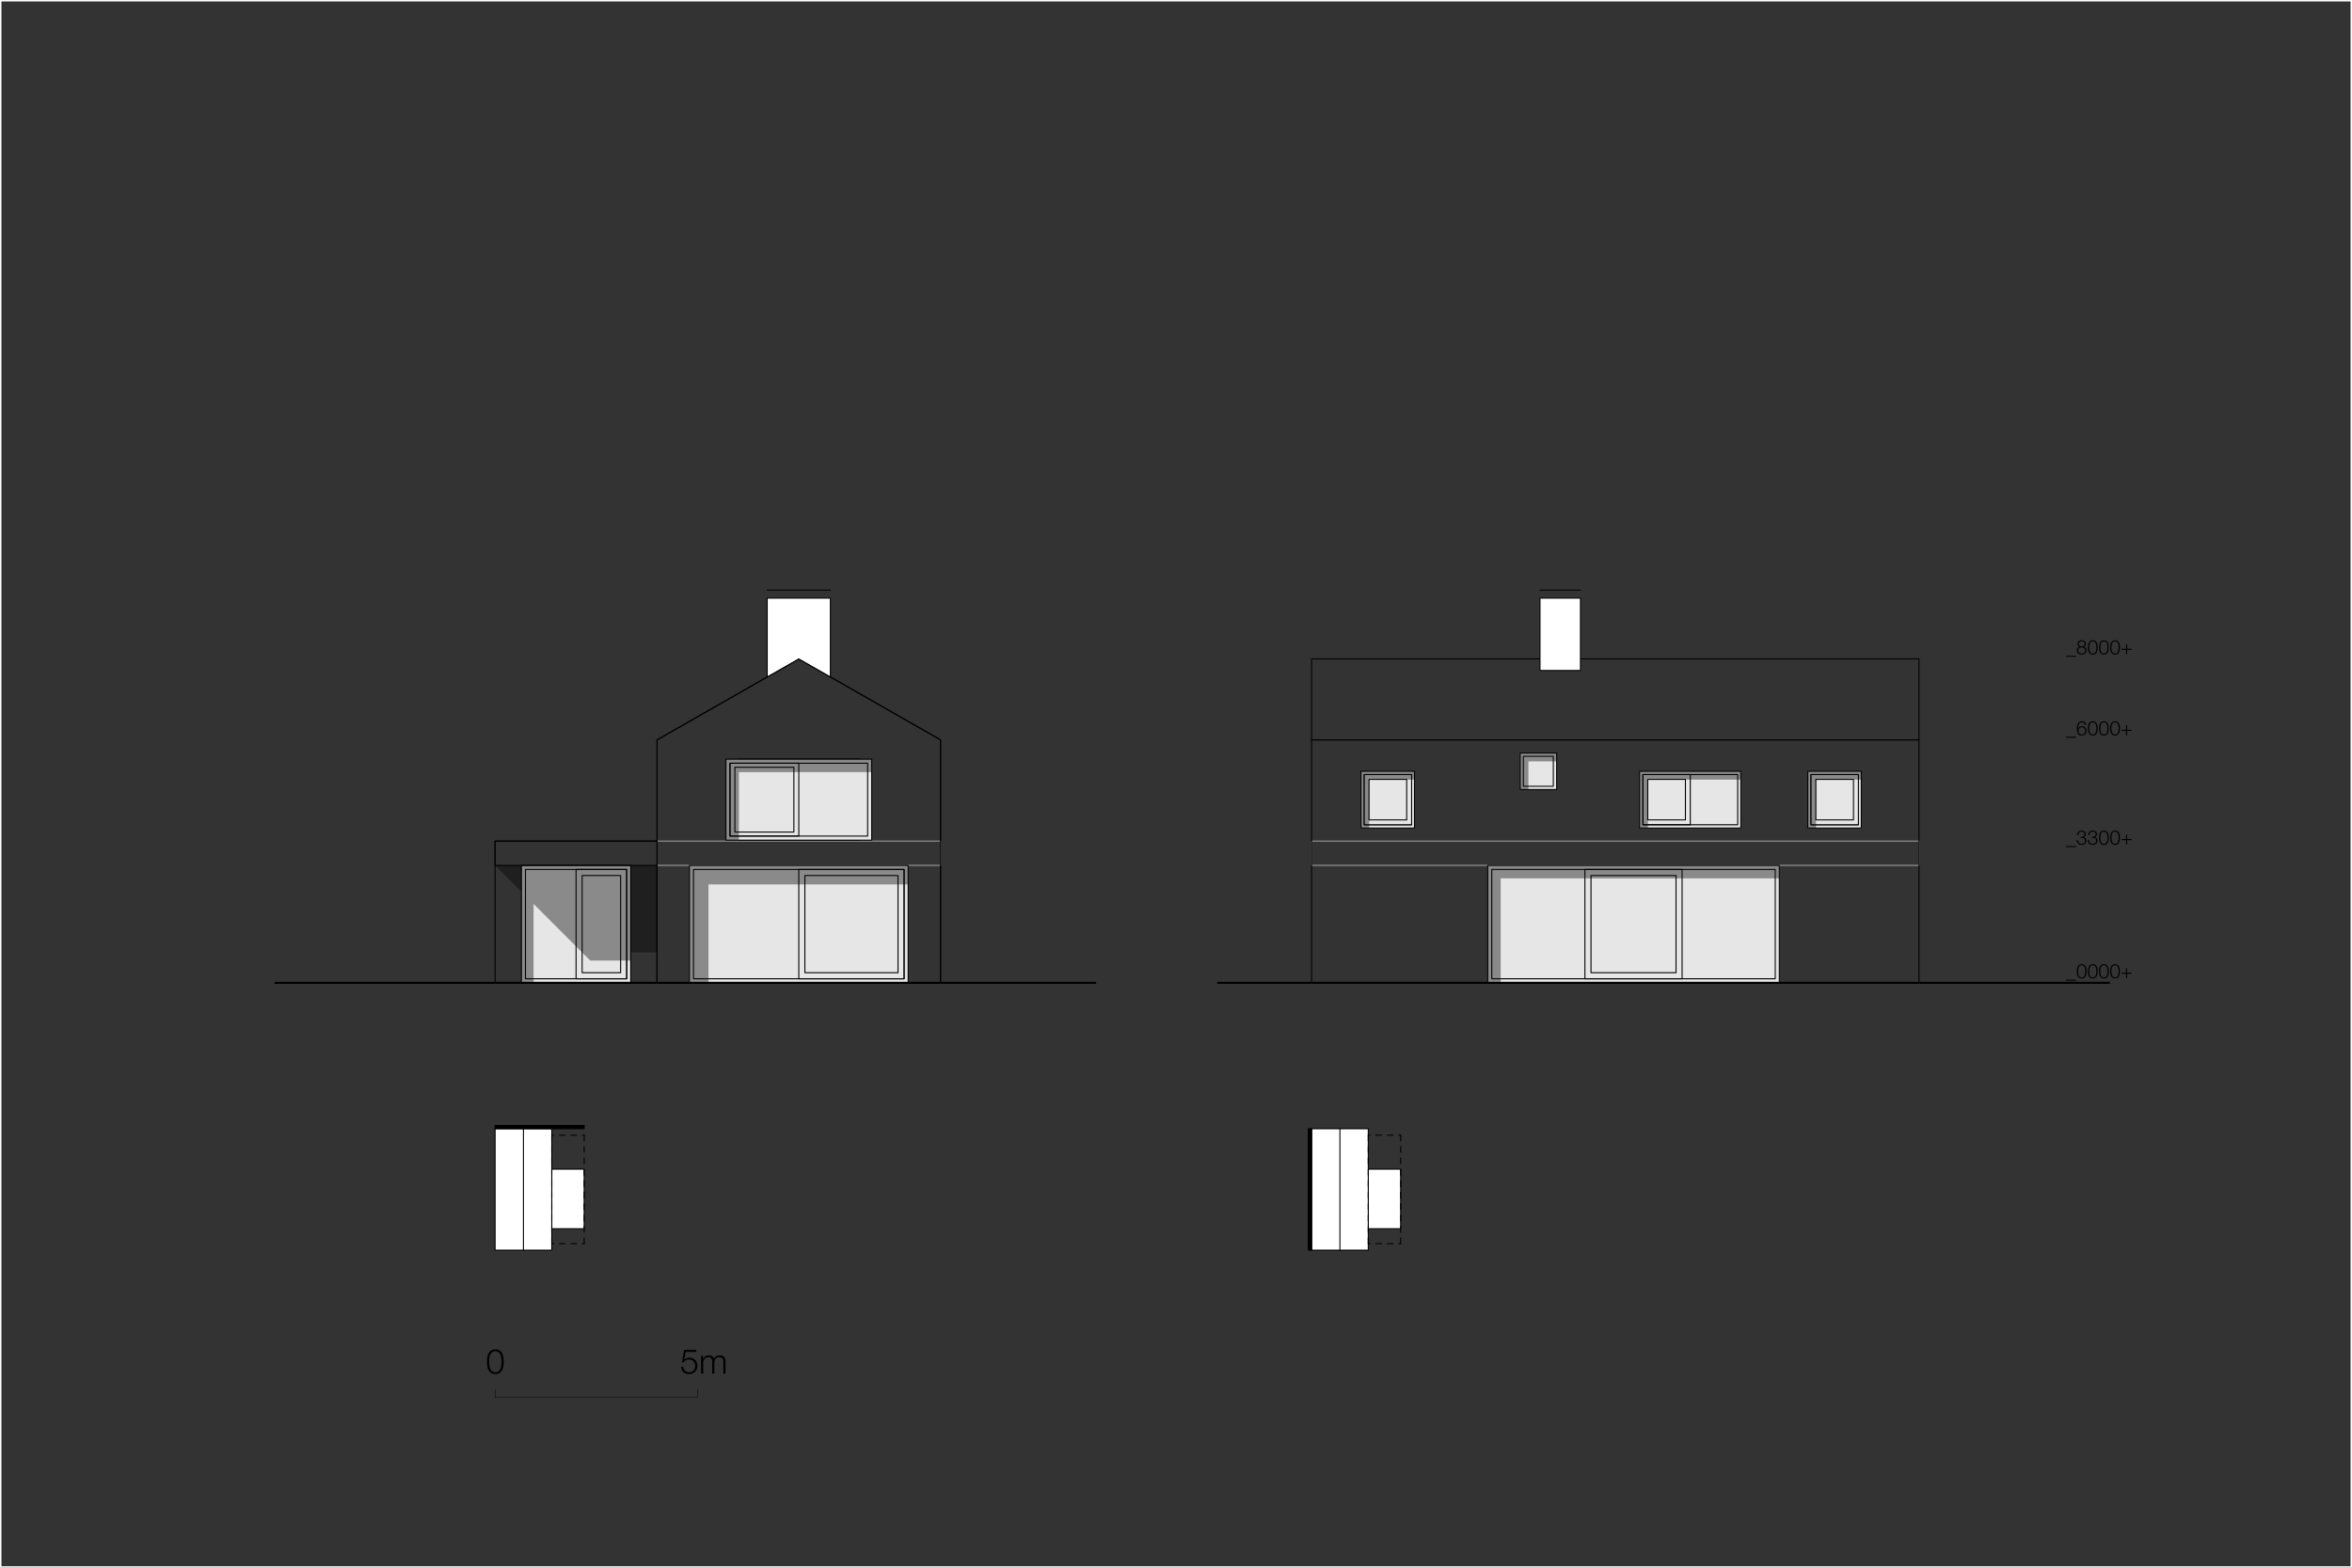 <svg id="Layer_1" data-name="Layer 1" xmlns="http://www.w3.org/2000/svg" xmlns:xlink="http://www.w3.org/1999/xlink" viewBox="0 0 823.181 548.777">
  <rect x="0" y="0" width="823.181" height="548.777" fill="#333333" stroke="none"/>
  <defs>
    <clipPath id="clip-path">
      <rect x="-183.849" y="-146.572" width="1191" height="842" fill="none"/>
    </clipPath>
    <clipPath id="clip-path-2">
      <rect x="-165.849" y="-128.572" width="1155" height="806" fill="none"/>
    </clipPath>
    <clipPath id="clip-path-3">
      <rect x="-165.849" y="-128.572" width="1154.88" height="805.92" fill="none"/>
    </clipPath>
  </defs>
  <g clip-path="url(#clip-path)">
    <g clip-path="url(#clip-path-2)">
      <g clip-path="url(#clip-path-3)">
        <rect x="182.487" y="302.943" width="38.268" height="41.102" fill="#e6e6e6"/>
        <rect x="182.487" y="302.943" width="38.268" height="41.102" fill="none" stroke="#000" stroke-linecap="round" stroke-linejoin="round" stroke-width="0.36"/>
        <rect x="183.905" y="304.359" width="35.431" height="38.268" fill="none" stroke="#000" stroke-linecap="round" stroke-linejoin="round" stroke-width="0.36"/>
        <rect x="201.619" y="304.359" width="17.717" height="38.268" fill="none" stroke="#000" stroke-linecap="round" stroke-linejoin="round" stroke-width="0.36"/>
        <rect x="203.746" y="306.486" width="13.466" height="34.015" fill="none" stroke="#000" stroke-linecap="round" stroke-linejoin="round" stroke-width="0.36"/>
        <polygon points="229.966 259.004 229.966 344.046 329.179 344.046 329.179 259.004 279.574 230.658 229.966 259.004" fill="none" stroke="#000" stroke-linecap="round" stroke-linejoin="round" stroke-width="0.36"/>
        <rect x="193.116" y="409.29" width="11.339" height="20.835" fill="#fff"/>
        <rect x="193.116" y="409.29" width="11.339" height="20.835" fill="none" stroke="#000" stroke-linecap="round" stroke-linejoin="round" stroke-width="0.36"/>
        <rect x="173.273" y="395.113" width="19.843" height="42.52" fill="#fff"/>
        <rect x="173.273" y="395.113" width="19.843" height="42.52" fill="none" stroke="#000" stroke-linecap="round" stroke-linejoin="round" stroke-width="0.36"/>
        <line x1="183.195" y1="395.113" x2="183.195" y2="437.633" fill="none" stroke="#000" stroke-linecap="round" stroke-linejoin="round" stroke-width="0.36"/>
        <line x1="193.116" y1="397.381" x2="204.456" y2="397.381" fill="none" stroke="#000" stroke-linecap="round" stroke-linejoin="round" stroke-dashoffset="1.331" stroke-width="0.36" stroke-dasharray="2 2.001"/>
        <line x1="204.456" y1="397.381" x2="204.456" y2="435.365" fill="none" stroke="#000" stroke-linecap="round" stroke-linejoin="round" stroke-dashoffset="0.008" stroke-width="0.36" stroke-dasharray="2 2.001"/>
        <line x1="204.456" y1="435.365" x2="193.116" y2="435.365" fill="none" stroke="#000" stroke-linecap="round" stroke-linejoin="round" stroke-dashoffset="1.331" stroke-width="0.36" stroke-dasharray="2 2.001"/>
        <line x1="193.116" y1="435.365" x2="193.116" y2="397.381" fill="none" stroke="#000" stroke-linecap="round" stroke-linejoin="round" stroke-dashoffset="0.008" stroke-width="0.36" stroke-dasharray="2 2.001"/>
        <rect x="173.273" y="393.98" width="31.181" height="1.134"/>
        <rect x="173.273" y="393.98" width="31.181" height="1.134" fill="none" stroke="#000" stroke-linecap="round" stroke-linejoin="round" stroke-width="0.36"/>
        <polyline points="173.273 486.409 173.273 489.243 244.14 489.243 244.14 486.409" fill="none" stroke="#000" stroke-linecap="round" stroke-linejoin="round" stroke-width="0.144"/>
        <path d="M174.863,472.767a2.794,2.794,0,0,1,.888,1.027,4.5,4.5,0,0,1,.432,1.393,10.011,10.011,0,0,1,0,3.013,4.5,4.5,0,0,1-.432,1.393,2.734,2.734,0,0,1-.888,1.02,3,3,0,0,1-2.982,0,2.715,2.715,0,0,1-.894-1.02,4.5,4.5,0,0,1-.432-1.393,10.011,10.011,0,0,1,0-3.013,4.5,4.5,0,0,1,.432-1.393,2.774,2.774,0,0,1,.894-1.027,2.966,2.966,0,0,1,2.982,0Zm-2.646.608a2.365,2.365,0,0,0-.654.923,4.547,4.547,0,0,0-.294,1.2,9.887,9.887,0,0,0,0,2.382,4.626,4.626,0,0,0,.294,1.2,2.356,2.356,0,0,0,.654.929,1.97,1.97,0,0,0,2.3,0,2.356,2.356,0,0,0,.654-.929,4.626,4.626,0,0,0,.294-1.2,9.887,9.887,0,0,0,0-2.382,4.547,4.547,0,0,0-.294-1.2,2.365,2.365,0,0,0-.654-.923,1.97,1.97,0,0,0-2.3,0Z"/>
        <path d="M239.337,479.229a1.882,1.882,0,0,0,1.086,1.014,2.294,2.294,0,0,0,.8.138,1.985,1.985,0,0,0,.876-.186,2.027,2.027,0,0,0,.66-.5,2.22,2.22,0,0,0,.42-.731,2.629,2.629,0,0,0,.144-.87,2.259,2.259,0,0,0-.162-.863,2.16,2.16,0,0,0-.444-.689,2.02,2.02,0,0,0-.678-.462,2.19,2.19,0,0,0-.864-.168,2.265,2.265,0,0,0-1.068.258,2.123,2.123,0,0,0-.8.738h-.648l.816-4.352h4.2v.693H240l-.54,2.782.024.024a2.072,2.072,0,0,1,.792-.576,2.493,2.493,0,0,1,.984-.2,3.034,3.034,0,0,1,1.17.216,2.563,2.563,0,0,1,.888.6,2.645,2.645,0,0,1,.564.918,3.343,3.343,0,0,1,.2,1.171,2.8,2.8,0,0,1-.228,1.134,2.752,2.752,0,0,1-.624.9,2.832,2.832,0,0,1-.93.588,3.07,3.07,0,0,1-1.134.21,3.246,3.246,0,0,1-1.086-.175,2.5,2.5,0,0,1-.864-.506,2.406,2.406,0,0,1-.582-.811,2.74,2.74,0,0,1-.228-1.08h.756A2.049,2.049,0,0,0,239.337,479.229Z"/>
        <path d="M246.063,474.645v1.045h.036a2.381,2.381,0,0,1,.786-.9,2.2,2.2,0,0,1,1.242-.324,2.11,2.11,0,0,1,1.11.3,1.471,1.471,0,0,1,.666.912,1.9,1.9,0,0,1,.816-.912,2.336,2.336,0,0,1,1.152-.3q2.052,0,2.052,2.173v4.2h-.756v-4.166a1.829,1.829,0,0,0-.324-1.17,1.391,1.391,0,0,0-1.14-.4,1.621,1.621,0,0,0-.816.186,1.433,1.433,0,0,0-.516.5,2.12,2.12,0,0,0-.27.714,4.373,4.373,0,0,0-.078.835v3.5h-.756v-4.2a2.6,2.6,0,0,0-.066-.594,1.376,1.376,0,0,0-.216-.492,1.024,1.024,0,0,0-.4-.33,1.415,1.415,0,0,0-.612-.12,1.871,1.871,0,0,0-.834.174,1.535,1.535,0,0,0-.576.48,2.127,2.127,0,0,0-.33.72,3.586,3.586,0,0,0-.108.907v3.457h-.756v-6.2Z"/>
        <rect x="478.884" y="409.29" width="11.339" height="20.835" fill="#fff"/>
        <rect x="478.884" y="409.29" width="11.339" height="20.835" fill="none" stroke="#000" stroke-linecap="round" stroke-linejoin="round" stroke-width="0.36"/>
        <rect x="459.041" y="395.113" width="19.843" height="42.52" fill="#fff"/>
        <rect x="459.041" y="395.113" width="19.843" height="42.52" fill="none" stroke="#000" stroke-linecap="round" stroke-linejoin="round" stroke-width="0.36"/>
        <line x1="468.963" y1="395.113" x2="468.963" y2="437.633" fill="none" stroke="#000" stroke-linecap="round" stroke-linejoin="round" stroke-width="0.36"/>
        <line x1="478.884" y1="397.381" x2="490.222" y2="397.381" fill="none" stroke="#000" stroke-linecap="round" stroke-linejoin="round" stroke-dashoffset="1.331" stroke-width="0.36" stroke-dasharray="2 2.001"/>
        <line x1="490.222" y1="397.381" x2="490.222" y2="435.365" fill="none" stroke="#000" stroke-linecap="round" stroke-linejoin="round" stroke-dashoffset="0.008" stroke-width="0.36" stroke-dasharray="2 2.001"/>
        <line x1="490.222" y1="435.365" x2="478.884" y2="435.365" fill="none" stroke="#000" stroke-linecap="round" stroke-linejoin="round" stroke-dashoffset="1.331" stroke-width="0.36" stroke-dasharray="2 2.001"/>
        <line x1="478.884" y1="435.365" x2="478.884" y2="397.381" fill="none" stroke="#000" stroke-linecap="round" stroke-linejoin="round" stroke-dashoffset="0.008" stroke-width="0.36" stroke-dasharray="2 2.001"/>
        <rect x="457.906" y="395.113" width="1.134" height="42.52"/>
        <rect x="457.906" y="395.113" width="1.134" height="42.52" fill="none" stroke="#000" stroke-linecap="round" stroke-linejoin="round" stroke-width="0.36"/>
        <rect x="229.966" y="294.438" width="99.213" height="8.504" fill="none" stroke="#999" stroke-linecap="round" stroke-linejoin="round" stroke-width="0.36"/>
        <polygon points="229.966 259.004 229.966 344.046 329.179 344.046 329.179 259.004 279.574 230.658 229.966 259.004" fill="none" stroke="#000" stroke-linecap="round" stroke-linejoin="round" stroke-width="0.36"/>
        <rect x="173.273" y="294.438" width="56.693" height="8.504" fill="none" stroke="#000" stroke-linecap="round" stroke-linejoin="round" stroke-width="0.36"/>
        <polyline points="186.739 344.046 182.487 344.046 182.487 312.154 173.273 302.943 229.966 302.943 229.966 333.413 220.755 333.413 220.755 336.25 206.58 336.25 186.739 316.407 186.739 344.046" fill-rule="evenodd" opacity="0.4"/>
        <rect x="173.273" y="294.438" width="56.693" height="49.608" fill="none" stroke="#000" stroke-linecap="round" stroke-linejoin="round" stroke-width="0.36"/>
        <rect x="459.041" y="230.658" width="212.597" height="28.346" fill="none" stroke="#000" stroke-linecap="round" stroke-linejoin="round" stroke-width="0.36"/>
        <rect x="459.041" y="294.438" width="212.599" height="8.504" fill="none" stroke="#999" stroke-linecap="round" stroke-linejoin="round" stroke-width="0.36"/>
        <rect x="459.041" y="259.004" width="212.597" height="85.042" fill="none" stroke="#000" stroke-linecap="round" stroke-linejoin="round" stroke-width="0.36"/>
        <polyline points="290.628 209.398 268.517 209.398 268.517 236.977 279.574 230.658 290.628 236.977 290.628 209.398" fill="#fff" fill-rule="evenodd"/>
        <polygon points="290.628 209.398 268.517 209.398 268.517 236.977 279.574 230.658 290.628 236.977 290.628 209.398" fill="none" stroke="#000" stroke-linecap="round" stroke-linejoin="round" stroke-width="0.36"/>
        <line x1="268.517" y1="206.564" x2="290.628" y2="206.564" fill="none" stroke="#000" stroke-linecap="round" stroke-linejoin="round" stroke-width="0.36"/>
        <rect x="538.98" y="209.398" width="14.173" height="25.309" fill="#fff"/>
        <rect x="538.98" y="209.398" width="14.173" height="25.309" fill="none" stroke="#000" stroke-linecap="round" stroke-linejoin="round" stroke-width="0.36"/>
        <line x1="553.155" y1="206.564" x2="538.98" y2="206.564" fill="none" stroke="#000" stroke-linecap="round" stroke-linejoin="round" stroke-width="0.36"/>
        <rect x="723.135" y="342.952" width="3.481" height="0.348"/>
        <path d="M729.438,337.752a1.608,1.608,0,0,1,.515.595,2.616,2.616,0,0,1,.251.808,5.82,5.82,0,0,1,0,1.748,2.608,2.608,0,0,1-.251.808,1.575,1.575,0,0,1-.515.592,1.742,1.742,0,0,1-1.73,0,1.566,1.566,0,0,1-.518-.592,2.608,2.608,0,0,1-.251-.808,5.82,5.82,0,0,1,0-1.748,2.616,2.616,0,0,1,.251-.808,1.6,1.6,0,0,1,.518-.595,1.716,1.716,0,0,1,1.73,0Zm-1.535.352a1.375,1.375,0,0,0-.379.536,2.629,2.629,0,0,0-.171.7,5.7,5.7,0,0,0,0,1.381,2.668,2.668,0,0,0,.171.7,1.367,1.367,0,0,0,.379.54,1.142,1.142,0,0,0,1.337,0,1.367,1.367,0,0,0,.379-.54,2.668,2.668,0,0,0,.171-.7,5.7,5.7,0,0,0,0-1.381,2.629,2.629,0,0,0-.171-.7,1.375,1.375,0,0,0-.379-.536,1.142,1.142,0,0,0-1.337,0Z"/>
        <path d="M733.329,337.752a1.617,1.617,0,0,1,.515.595,2.615,2.615,0,0,1,.25.808,5.734,5.734,0,0,1,0,1.748,2.607,2.607,0,0,1-.25.808,1.584,1.584,0,0,1-.515.592,1.742,1.742,0,0,1-1.73,0,1.568,1.568,0,0,1-.519-.592,2.608,2.608,0,0,1-.251-.808,5.82,5.82,0,0,1,0-1.748,2.616,2.616,0,0,1,.251-.808,1.6,1.6,0,0,1,.519-.595,1.716,1.716,0,0,1,1.73,0Zm-1.535.352a1.377,1.377,0,0,0-.38.536,2.591,2.591,0,0,0-.17.7,5.7,5.7,0,0,0,0,1.381,2.628,2.628,0,0,0,.17.7,1.37,1.37,0,0,0,.38.54,1.141,1.141,0,0,0,1.336,0,1.37,1.37,0,0,0,.38-.54,2.667,2.667,0,0,0,.17-.7,5.7,5.7,0,0,0,0-1.381,2.629,2.629,0,0,0-.17-.7,1.377,1.377,0,0,0-.38-.536,1.141,1.141,0,0,0-1.336,0Z"/>
        <path d="M737.221,337.752a1.61,1.61,0,0,1,.516.595,2.615,2.615,0,0,1,.25.808,5.82,5.82,0,0,1,0,1.748,2.607,2.607,0,0,1-.25.808,1.578,1.578,0,0,1-.516.592,1.742,1.742,0,0,1-1.73,0,1.574,1.574,0,0,1-.518-.592,2.608,2.608,0,0,1-.251-.808,5.82,5.82,0,0,1,0-1.748,2.616,2.616,0,0,1,.251-.808,1.607,1.607,0,0,1,.518-.595,1.716,1.716,0,0,1,1.73,0Zm-1.535.352a1.375,1.375,0,0,0-.379.536,2.629,2.629,0,0,0-.171.7,5.835,5.835,0,0,0,0,1.381,2.668,2.668,0,0,0,.171.7,1.367,1.367,0,0,0,.379.54,1.142,1.142,0,0,0,1.337,0,1.357,1.357,0,0,0,.379-.54,2.668,2.668,0,0,0,.171-.7,5.7,5.7,0,0,0,0-1.381,2.629,2.629,0,0,0-.171-.7,1.365,1.365,0,0,0-.379-.536,1.142,1.142,0,0,0-1.337,0Z"/>
        <path d="M741.114,337.752a1.608,1.608,0,0,1,.515.595,2.616,2.616,0,0,1,.251.808,5.82,5.82,0,0,1,0,1.748,2.608,2.608,0,0,1-.251.808,1.575,1.575,0,0,1-.515.592,1.742,1.742,0,0,1-1.73,0,1.574,1.574,0,0,1-.518-.592,2.608,2.608,0,0,1-.251-.808,5.82,5.82,0,0,1,0-1.748,2.616,2.616,0,0,1,.251-.808,1.607,1.607,0,0,1,.518-.595,1.716,1.716,0,0,1,1.73,0Zm-1.535.352a1.375,1.375,0,0,0-.379.536,2.629,2.629,0,0,0-.171.7,5.835,5.835,0,0,0,0,1.381,2.668,2.668,0,0,0,.171.7,1.367,1.367,0,0,0,.379.54,1.142,1.142,0,0,0,1.337,0,1.367,1.367,0,0,0,.379-.54,2.668,2.668,0,0,0,.171-.7,5.7,5.7,0,0,0,0-1.381,2.629,2.629,0,0,0-.171-.7,1.375,1.375,0,0,0-.379-.536,1.142,1.142,0,0,0-1.337,0Z"/>
        <polygon points="744.479 338.933 744.479 340.499 746.045 340.499 746.045 340.869 744.479 340.869 744.479 342.435 744.11 342.435 744.11 340.869 742.544 340.869 742.544 340.499 744.11 340.499 744.11 338.933 744.479 338.933"/>
        <rect x="723.135" y="296.181" width="3.481" height="0.348"/>
        <path d="M727.371,294.639a1.093,1.093,0,0,0,.236.4,1.071,1.071,0,0,0,.39.261,1.393,1.393,0,0,0,.526.094,1.564,1.564,0,0,0,.466-.069,1.2,1.2,0,0,0,.4-.208,1.063,1.063,0,0,0,.279-.341.987.987,0,0,0,.1-.458,1.043,1.043,0,0,0-.091-.455.886.886,0,0,0-.25-.32,1.072,1.072,0,0,0-.373-.191,1.591,1.591,0,0,0-.456-.062h-.369v-.37h.369a1.211,1.211,0,0,0,.345-.053.972.972,0,0,0,.32-.16.844.844,0,0,0,.233-.275.818.818,0,0,0,.091-.4.929.929,0,0,0-.084-.414.8.8,0,0,0-.229-.286.941.941,0,0,0-.338-.168,1.607,1.607,0,0,0-.414-.052,1.193,1.193,0,0,0-.481.091.968.968,0,0,0-.351.254,1.052,1.052,0,0,0-.212.39,1.516,1.516,0,0,0-.063.5h-.439a1.833,1.833,0,0,1,.108-.64,1.476,1.476,0,0,1,.307-.5,1.413,1.413,0,0,1,.483-.335,1.624,1.624,0,0,1,.641-.122,2.166,2.166,0,0,1,.557.073,1.524,1.524,0,0,1,.484.224,1.125,1.125,0,0,1,.341.383,1.252,1.252,0,0,1-.084,1.252,1.02,1.02,0,0,1-.609.39v.014a1.144,1.144,0,0,1,.741.4,1.236,1.236,0,0,1,.262.8,1.424,1.424,0,0,1-.136.636,1.378,1.378,0,0,1-.366.463,1.569,1.569,0,0,1-.536.282,2.188,2.188,0,0,1-.64.094,2.081,2.081,0,0,1-.693-.112,1.551,1.551,0,0,1-.543-.322,1.321,1.321,0,0,1-.341-.515,1.649,1.649,0,0,1-.087-.7h.439A1.407,1.407,0,0,0,727.371,294.639Z"/>
        <path d="M731.261,294.639a1.082,1.082,0,0,0,.237.4,1.054,1.054,0,0,0,.39.261,1.384,1.384,0,0,0,.525.094,1.571,1.571,0,0,0,.467-.069,1.21,1.21,0,0,0,.4-.208,1.063,1.063,0,0,0,.279-.341.975.975,0,0,0,.1-.458,1.058,1.058,0,0,0-.09-.455.9.9,0,0,0-.251-.32,1.067,1.067,0,0,0-.372-.191,1.6,1.6,0,0,0-.456-.062h-.369v-.37h.369a1.21,1.21,0,0,0,.344-.053.977.977,0,0,0,.321-.16.844.844,0,0,0,.233-.275.829.829,0,0,0,.09-.4.929.929,0,0,0-.083-.414.8.8,0,0,0-.23-.286.933.933,0,0,0-.338-.168,1.6,1.6,0,0,0-.414-.052,1.185,1.185,0,0,0-.48.091.971.971,0,0,0-.352.254,1.052,1.052,0,0,0-.212.39,1.572,1.572,0,0,0-.063.5h-.438a1.833,1.833,0,0,1,.108-.64,1.49,1.49,0,0,1,.306-.5,1.418,1.418,0,0,1,.484-.335,1.619,1.619,0,0,1,.64-.122,2.161,2.161,0,0,1,.557.073,1.524,1.524,0,0,1,.484.224,1.114,1.114,0,0,1,.341.383,1.255,1.255,0,0,1-.083,1.252,1.026,1.026,0,0,1-.61.39v.014a1.144,1.144,0,0,1,.742.4,1.241,1.241,0,0,1,.261.8,1.411,1.411,0,0,1-.136.636,1.363,1.363,0,0,1-.365.463,1.579,1.579,0,0,1-.536.282,2.2,2.2,0,0,1-.641.094,2.09,2.09,0,0,1-.693-.112,1.551,1.551,0,0,1-.543-.322,1.332,1.332,0,0,1-.341-.515,1.681,1.681,0,0,1-.087-.7h.439A1.449,1.449,0,0,0,731.261,294.639Z"/>
        <path d="M737.221,290.981a1.61,1.61,0,0,1,.516.6,2.607,2.607,0,0,1,.25.808,5.82,5.82,0,0,1,0,1.748,2.607,2.607,0,0,1-.25.808,1.586,1.586,0,0,1-.516.592,1.742,1.742,0,0,1-1.73,0,1.582,1.582,0,0,1-.518-.592,2.608,2.608,0,0,1-.251-.808,5.82,5.82,0,0,1,0-1.748,2.608,2.608,0,0,1,.251-.808,1.607,1.607,0,0,1,.518-.6,1.716,1.716,0,0,1,1.73,0Zm-1.535.352a1.368,1.368,0,0,0-.379.536,2.629,2.629,0,0,0-.171.7,5.835,5.835,0,0,0,0,1.381,2.668,2.668,0,0,0,.171.7,1.367,1.367,0,0,0,.379.54,1.147,1.147,0,0,0,1.337,0,1.357,1.357,0,0,0,.379-.54,2.668,2.668,0,0,0,.171-.7,5.7,5.7,0,0,0,0-1.381,2.629,2.629,0,0,0-.171-.7,1.358,1.358,0,0,0-.379-.536,1.142,1.142,0,0,0-1.337,0Z"/>
        <path d="M741.114,290.981a1.608,1.608,0,0,1,.515.6,2.608,2.608,0,0,1,.251.808,5.82,5.82,0,0,1,0,1.748,2.608,2.608,0,0,1-.251.808,1.583,1.583,0,0,1-.515.592,1.742,1.742,0,0,1-1.73,0,1.582,1.582,0,0,1-.518-.592,2.608,2.608,0,0,1-.251-.808,5.82,5.82,0,0,1,0-1.748,2.608,2.608,0,0,1,.251-.808,1.607,1.607,0,0,1,.518-.6,1.716,1.716,0,0,1,1.73,0Zm-1.535.352a1.368,1.368,0,0,0-.379.536,2.629,2.629,0,0,0-.171.7,5.835,5.835,0,0,0,0,1.381,2.668,2.668,0,0,0,.171.7,1.367,1.367,0,0,0,.379.54,1.147,1.147,0,0,0,1.337,0,1.367,1.367,0,0,0,.379-.54,2.668,2.668,0,0,0,.171-.7,5.7,5.7,0,0,0,0-1.381,2.629,2.629,0,0,0-.171-.7,1.368,1.368,0,0,0-.379-.536,1.142,1.142,0,0,0-1.337,0Z"/>
        <polygon points="744.479 292.161 744.479 293.728 746.045 293.728 746.045 294.098 744.479 294.098 744.479 295.664 744.11 295.664 744.11 294.098 742.544 294.098 742.544 293.728 744.11 293.728 744.11 292.161 744.479 292.161"/>
        <rect x="723.135" y="257.913" width="3.481" height="0.348"/>
        <path d="M729.39,253.1a.976.976,0,0,0-.693-.251,1.054,1.054,0,0,0-.689.216,1.442,1.442,0,0,0-.411.542,2.5,2.5,0,0,0-.195.707,5.7,5.7,0,0,0-.049.713h.014a1.442,1.442,0,0,1,1.3-.807,1.717,1.717,0,0,1,.665.122,1.477,1.477,0,0,1,.5.337,1.5,1.5,0,0,1,.323.516,1.807,1.807,0,0,1,.115.655,1.731,1.731,0,0,1-.122.658,1.517,1.517,0,0,1-.863.864,1.769,1.769,0,0,1-.665.122,1.941,1.941,0,0,1-.765-.136,1.208,1.208,0,0,1-.53-.442,2.2,2.2,0,0,1-.309-.8,6.063,6.063,0,0,1-.1-1.208c0-.1,0-.225.017-.383a3.308,3.308,0,0,1,.08-.5,3.4,3.4,0,0,1,.178-.543,1.815,1.815,0,0,1,.306-.5,1.473,1.473,0,0,1,.477-.363,1.554,1.554,0,0,1,.682-.139,1.588,1.588,0,0,1,1.037.314,1.391,1.391,0,0,1,.46.961h-.439A1.065,1.065,0,0,0,729.39,253.1Zm-1.247,1.59a1.134,1.134,0,0,0-.382.275,1.157,1.157,0,0,0-.237.407,1.532,1.532,0,0,0-.08.5,1.686,1.686,0,0,0,.069.487,1.077,1.077,0,0,0,.22.4,1.022,1.022,0,0,0,.379.268,1.405,1.405,0,0,0,.55.1,1.1,1.1,0,0,0,.477-.1,1.211,1.211,0,0,0,.369-.272,1.2,1.2,0,0,0,.24-.4,1.386,1.386,0,0,0,.084-.48,1.565,1.565,0,0,0-.08-.5,1.23,1.23,0,0,0-.23-.411,1.082,1.082,0,0,0-.369-.275,1.181,1.181,0,0,0-.5-.1A1.251,1.251,0,0,0,728.143,254.69Z"/>
        <path d="M733.329,252.713a1.617,1.617,0,0,1,.515.595,2.607,2.607,0,0,1,.25.808,5.734,5.734,0,0,1,0,1.748,2.607,2.607,0,0,1-.25.808,1.592,1.592,0,0,1-.515.592,1.742,1.742,0,0,1-1.73,0,1.576,1.576,0,0,1-.519-.592,2.608,2.608,0,0,1-.251-.808,5.82,5.82,0,0,1,0-1.748,2.608,2.608,0,0,1,.251-.808,1.6,1.6,0,0,1,.519-.595,1.716,1.716,0,0,1,1.73,0Zm-1.535.352a1.37,1.37,0,0,0-.38.536,2.591,2.591,0,0,0-.17.7,5.7,5.7,0,0,0,0,1.381,2.628,2.628,0,0,0,.17.7,1.37,1.37,0,0,0,.38.54,1.145,1.145,0,0,0,1.336,0,1.37,1.37,0,0,0,.38-.54,2.667,2.667,0,0,0,.17-.7,5.7,5.7,0,0,0,0-1.381,2.629,2.629,0,0,0-.17-.7,1.37,1.37,0,0,0-.38-.536,1.141,1.141,0,0,0-1.336,0Z"/>
        <path d="M737.221,252.713a1.61,1.61,0,0,1,.516.595,2.607,2.607,0,0,1,.25.808,5.82,5.82,0,0,1,0,1.748,2.607,2.607,0,0,1-.25.808,1.586,1.586,0,0,1-.516.592,1.742,1.742,0,0,1-1.73,0,1.582,1.582,0,0,1-.518-.592,2.608,2.608,0,0,1-.251-.808,5.82,5.82,0,0,1,0-1.748,2.608,2.608,0,0,1,.251-.808,1.607,1.607,0,0,1,.518-.595,1.716,1.716,0,0,1,1.73,0Zm-1.535.352a1.368,1.368,0,0,0-.379.536,2.629,2.629,0,0,0-.171.7,5.835,5.835,0,0,0,0,1.381,2.668,2.668,0,0,0,.171.7,1.367,1.367,0,0,0,.379.54,1.147,1.147,0,0,0,1.337,0,1.357,1.357,0,0,0,.379-.54,2.668,2.668,0,0,0,.171-.7,5.7,5.7,0,0,0,0-1.381,2.629,2.629,0,0,0-.171-.7,1.358,1.358,0,0,0-.379-.536,1.142,1.142,0,0,0-1.337,0Z"/>
        <path d="M741.114,252.713a1.608,1.608,0,0,1,.515.595,2.608,2.608,0,0,1,.251.808,5.82,5.82,0,0,1,0,1.748,2.608,2.608,0,0,1-.251.808,1.583,1.583,0,0,1-.515.592,1.742,1.742,0,0,1-1.73,0,1.582,1.582,0,0,1-.518-.592,2.608,2.608,0,0,1-.251-.808,5.82,5.82,0,0,1,0-1.748,2.608,2.608,0,0,1,.251-.808,1.607,1.607,0,0,1,.518-.595,1.716,1.716,0,0,1,1.73,0Zm-1.535.352a1.368,1.368,0,0,0-.379.536,2.629,2.629,0,0,0-.171.7,5.835,5.835,0,0,0,0,1.381,2.668,2.668,0,0,0,.171.7,1.367,1.367,0,0,0,.379.54,1.147,1.147,0,0,0,1.337,0,1.367,1.367,0,0,0,.379-.54,2.668,2.668,0,0,0,.171-.7,5.7,5.7,0,0,0,0-1.381,2.629,2.629,0,0,0-.171-.7,1.368,1.368,0,0,0-.379-.536,1.142,1.142,0,0,0-1.337,0Z"/>
        <polygon points="744.479 253.893 744.479 255.46 746.045 255.46 746.045 255.829 744.479 255.829 744.479 257.396 744.11 257.396 744.11 255.829 742.544 255.829 742.544 255.46 744.11 255.46 744.11 253.893 744.479 253.893"/>
        <rect x="723.135" y="229.566" width="3.481" height="0.348"/>
        <path d="M729.839,226.033a1.091,1.091,0,0,1-.585.394v.014a1.213,1.213,0,0,1,.738.421,1.284,1.284,0,0,1,.257.824,1.472,1.472,0,0,1-.132.644,1.28,1.28,0,0,1-.362.456,1.588,1.588,0,0,1-.533.271,2.385,2.385,0,0,1-1.3,0,1.584,1.584,0,0,1-.536-.271,1.28,1.28,0,0,1-.362-.456,1.472,1.472,0,0,1-.132-.644,1.4,1.4,0,0,1,.271-.821,1.109,1.109,0,0,1,.717-.424v-.014a1.119,1.119,0,0,1-.588-.394,1.226,1.226,0,0,1-.077-1.224,1.166,1.166,0,0,1,.338-.38,1.479,1.479,0,0,1,.474-.223,2,2,0,0,1,1.072,0,1.536,1.536,0,0,1,.477.223,1.153,1.153,0,0,1,.341.38,1.1,1.1,0,0,1,.128.544A1.112,1.112,0,0,1,729.839,226.033Zm-.784,2.684a1.121,1.121,0,0,0,.394-.2.966.966,0,0,0,.264-.344,1.138,1.138,0,0,0,.1-.487,1.008,1.008,0,0,0-.1-.462.99.99,0,0,0-.272-.333,1.129,1.129,0,0,0-.4-.2,1.525,1.525,0,0,0-.469-.059,1.621,1.621,0,0,0-.477.056,1.084,1.084,0,0,0-.394.2,1.014,1.014,0,0,0-.268.337,1.027,1.027,0,0,0-.1.465,1.121,1.121,0,0,0,.1.48.966.966,0,0,0,.264.344,1.181,1.181,0,0,0,.394.205,1.651,1.651,0,0,0,.484.069A1.714,1.714,0,0,0,729.055,228.717Zm-.094-2.5a.926.926,0,0,0,.331-.164.815.815,0,0,0,.23-.286.909.909,0,0,0,.087-.411.821.821,0,0,0-.08-.369.746.746,0,0,0-.219-.265,1.013,1.013,0,0,0-.328-.16,1.406,1.406,0,0,0-.41-.056,1.333,1.333,0,0,0-.39.056,1.088,1.088,0,0,0-.334.16.752.752,0,0,0-.321.634.9.9,0,0,0,.091.418.822.822,0,0,0,.237.286.918.918,0,0,0,.334.161,1.332,1.332,0,0,0,.383.041A1.261,1.261,0,0,0,728.961,226.214Z"/>
        <path d="M733.329,224.366a1.62,1.62,0,0,1,.515.6,2.6,2.6,0,0,1,.25.808,5.8,5.8,0,0,1,.067.87,5.867,5.867,0,0,1-.067.878,2.615,2.615,0,0,1-.25.808,1.6,1.6,0,0,1-.515.592,1.748,1.748,0,0,1-1.73,0,1.584,1.584,0,0,1-.519-.592,2.616,2.616,0,0,1-.251-.808,5.82,5.82,0,0,1,0-1.748,2.6,2.6,0,0,1,.251-.808,1.6,1.6,0,0,1,.519-.6,1.722,1.722,0,0,1,1.73,0Zm-1.535.352a1.377,1.377,0,0,0-.38.536,2.609,2.609,0,0,0-.17.7,5.705,5.705,0,0,0,0,1.382,2.647,2.647,0,0,0,.17.7,1.366,1.366,0,0,0,.38.539,1.141,1.141,0,0,0,1.336,0,1.366,1.366,0,0,0,.38-.539,2.687,2.687,0,0,0,.17-.7,5.705,5.705,0,0,0,0-1.382,2.648,2.648,0,0,0-.17-.7,1.377,1.377,0,0,0-.38-.536,1.145,1.145,0,0,0-1.336,0Z"/>
        <path d="M737.221,224.366a1.613,1.613,0,0,1,.516.6,2.6,2.6,0,0,1,.25.808,5.933,5.933,0,0,1,.066.87,6,6,0,0,1-.066.878,2.615,2.615,0,0,1-.25.808,1.593,1.593,0,0,1-.516.592,1.748,1.748,0,0,1-1.73,0,1.59,1.59,0,0,1-.518-.592,2.616,2.616,0,0,1-.251-.808,5.82,5.82,0,0,1,0-1.748,2.6,2.6,0,0,1,.251-.808,1.61,1.61,0,0,1,.518-.6,1.722,1.722,0,0,1,1.73,0Zm-1.535.352a1.375,1.375,0,0,0-.379.536,2.649,2.649,0,0,0-.171.7,5.843,5.843,0,0,0,0,1.382,2.688,2.688,0,0,0,.171.7,1.364,1.364,0,0,0,.379.539,1.142,1.142,0,0,0,1.337,0,1.354,1.354,0,0,0,.379-.539,2.688,2.688,0,0,0,.171-.7,5.705,5.705,0,0,0,0-1.382,2.649,2.649,0,0,0-.171-.7,1.365,1.365,0,0,0-.379-.536,1.147,1.147,0,0,0-1.337,0Z"/>
        <path d="M741.114,224.366a1.611,1.611,0,0,1,.515.6,2.6,2.6,0,0,1,.251.808,5.933,5.933,0,0,1,.066.87,6,6,0,0,1-.066.878,2.616,2.616,0,0,1-.251.808,1.591,1.591,0,0,1-.515.592,1.748,1.748,0,0,1-1.73,0,1.59,1.59,0,0,1-.518-.592,2.616,2.616,0,0,1-.251-.808,5.82,5.82,0,0,1,0-1.748,2.6,2.6,0,0,1,.251-.808,1.61,1.61,0,0,1,.518-.6,1.722,1.722,0,0,1,1.73,0Zm-1.535.352a1.375,1.375,0,0,0-.379.536,2.649,2.649,0,0,0-.171.7,5.843,5.843,0,0,0,0,1.382,2.688,2.688,0,0,0,.171.7,1.364,1.364,0,0,0,.379.539,1.142,1.142,0,0,0,1.337,0,1.364,1.364,0,0,0,.379-.539,2.688,2.688,0,0,0,.171-.7,5.705,5.705,0,0,0,0-1.382,2.649,2.649,0,0,0-.171-.7,1.375,1.375,0,0,0-.379-.536,1.147,1.147,0,0,0-1.337,0Z"/>
        <polygon points="744.479 225.547 744.479 227.113 746.045 227.113 746.045 227.483 744.479 227.483 744.479 229.049 744.11 229.049 744.11 227.483 742.544 227.483 742.544 227.113 744.11 227.113 744.11 225.547 744.479 225.547"/>
        <rect x="241.306" y="302.943" width="76.536" height="41.102" fill="#e6e6e6"/>
        <rect x="241.306" y="302.943" width="76.536" height="41.102" fill="none" stroke="#000" stroke-linecap="round" stroke-linejoin="round" stroke-width="0.36"/>
        <polyline points="242.722 304.359 316.423 304.359 316.423 342.627 242.722 342.627 242.722 304.359" fill="#e6e6e6" fill-rule="evenodd"/>
        <rect x="242.722" y="304.359" width="73.702" height="38.268" fill="none" stroke="#000" stroke-linecap="round" stroke-linejoin="round" stroke-width="0.36"/>
        <rect x="279.574" y="304.359" width="36.85" height="38.268" fill="none" stroke="#000" stroke-linecap="round" stroke-linejoin="round" stroke-width="0.36"/>
        <rect x="281.7" y="306.486" width="32.597" height="34.015" fill="none" stroke="#000" stroke-linecap="round" stroke-linejoin="round" stroke-width="0.36"/>
        <polyline points="258.315 265.755 300.833 265.755 300.833 294.102 258.315 294.102 258.315 265.755" fill="#999" fill-rule="evenodd"/>
        <rect x="258.315" y="265.755" width="42.518" height="28.346" fill="none" stroke="#000" stroke-linecap="round" stroke-linejoin="round" stroke-width="0.36"/>
        <polyline points="254.062 265.755 305.086 265.755 305.086 294.102 254.062 294.102 254.062 265.755" fill="#e6e6e6" fill-rule="evenodd"/>
        <rect x="254.062" y="265.755" width="51.024" height="28.346" fill="none" stroke="#000" stroke-linecap="round" stroke-linejoin="round" stroke-width="0.36"/>
        <polyline points="255.478 267.171 303.667 267.171 303.667 292.683 255.478 292.683 255.478 267.171" fill="#e6e6e6" fill-rule="evenodd"/>
        <rect x="255.478" y="267.171" width="48.19" height="25.512" fill="none" stroke="#000" stroke-linecap="round" stroke-linejoin="round" stroke-width="0.36"/>
        <rect x="255.478" y="267.171" width="24.096" height="25.512" fill="none" stroke="#000" stroke-linecap="round" stroke-linejoin="round" stroke-width="0.36"/>
        <rect x="257.201" y="268.59" width="20.652" height="22.678" fill="none" stroke="#000" stroke-linecap="round" stroke-linejoin="round" stroke-width="0.36"/>
        <polyline points="258.598 270.289 258.598 294.102 254.062 294.102 254.062 265.755 305.086 265.755 305.086 270.289 258.598 270.289" fill-rule="evenodd" opacity="0.4"/>
        <polyline points="247.966 309.603 247.966 344.046 241.306 344.046 241.306 302.943 317.842 302.943 317.842 309.603 247.966 309.603" fill-rule="evenodd" opacity="0.4"/>
        <rect x="520.695" y="302.943" width="102.047" height="41.102" fill="#e6e6e6"/>
        <rect x="520.695" y="302.943" width="102.047" height="41.102" fill="none" stroke="#000" stroke-linecap="round" stroke-linejoin="round" stroke-width="0.36"/>
        <polyline points="522.111 304.359 621.324 304.359 621.324 342.627 522.111 342.627 522.111 304.359" fill="#e6e6e6" fill-rule="evenodd"/>
        <rect x="522.111" y="304.359" width="99.214" height="38.268" fill="none" stroke="#000" stroke-linecap="round" stroke-linejoin="round" stroke-width="0.36"/>
        <rect x="554.71" y="304.359" width="34.015" height="38.268" fill="none" stroke="#000" stroke-linecap="round" stroke-linejoin="round" stroke-width="0.36"/>
        <rect x="556.836" y="306.486" width="29.762" height="34.015" fill="none" stroke="#000" stroke-linecap="round" stroke-linejoin="round" stroke-width="0.36"/>
        <polyline points="525.231 307.477 622.74 307.477 622.74 302.943 520.695 302.943 520.695 344.046 525.231 344.046 525.231 307.477" fill-rule="evenodd" opacity="0.4"/>
        <polyline points="573.843 270.005 609.276 270.005 609.276 289.849 573.843 289.849 573.843 270.005" fill="#e6e6e6" fill-rule="evenodd"/>
        <rect x="573.843" y="270.005" width="35.434" height="19.843" fill="none" stroke="#000" stroke-linecap="round" stroke-linejoin="round" stroke-width="0.36"/>
        <polyline points="575.007 271.141 608.172 271.141 608.172 288.716 575.007 288.716 575.007 271.141" fill="#e6e6e6" fill-rule="evenodd"/>
        <rect x="575.007" y="271.141" width="33.166" height="17.575" fill="none" stroke="#000" stroke-linecap="round" stroke-linejoin="round" stroke-width="0.36"/>
        <rect x="575.007" y="271.141" width="16.582" height="17.575" fill="none" stroke="#000" stroke-linecap="round" stroke-linejoin="round" stroke-width="0.36"/>
        <rect x="576.706" y="272.84" width="13.181" height="14.174" fill="none" stroke="#000" stroke-linecap="round" stroke-linejoin="round" stroke-width="0.36"/>
        <polyline points="573.871 289.849 576.771 289.849 576.771 272.91 609.276 272.91 609.276 270.005 573.871 270.005 573.871 289.849" fill-rule="evenodd" opacity="0.4"/>
        <polyline points="476.343 270.005 495.051 270.005 495.051 289.849 476.343 289.849 476.343 270.005" fill="#e6e6e6" fill-rule="evenodd"/>
        <rect x="476.343" y="270.005" width="18.708" height="19.843" fill="none" stroke="#000" stroke-linecap="round" stroke-linejoin="round" stroke-width="0.36"/>
        <polyline points="477.449 271.141 494.031 271.141 494.031 288.716 477.449 288.716 477.449 271.141" fill="#999" fill-rule="evenodd"/>
        <rect x="477.449" y="271.141" width="16.582" height="17.575" fill="none" stroke="#000" stroke-linecap="round" stroke-linejoin="round" stroke-width="0.36"/>
        <polyline points="477.475 271.141 494.059 271.141 494.059 288.716 477.475 288.716 477.475 271.141" fill="#e6e6e6" fill-rule="evenodd"/>
        <rect x="477.475" y="271.141" width="16.584" height="17.575" fill="none" stroke="#000" stroke-linecap="round" stroke-linejoin="round" stroke-width="0.36"/>
        <polyline points="479.148 272.84 492.329 272.84 492.329 287.014 479.148 287.014 479.148 272.84" fill="#e6e6e6" fill-rule="evenodd"/>
        <rect x="479.148" y="272.84" width="13.181" height="14.174" fill="none" stroke="#000" stroke-linecap="round" stroke-linejoin="round" stroke-width="0.36"/>
        <polyline points="495.192 270.005 476.314 270.005 476.314 289.849 479.211 289.849 479.211 272.91 495.192 272.91 495.192 270.005" fill-rule="evenodd" opacity="0.4"/>
        <polyline points="532.061 263.629 544.817 263.629 544.817 276.385 532.061 276.385 532.061 263.629" fill="#e6e6e6" fill-rule="evenodd"/>
        <rect x="532.061" y="263.629" width="12.756" height="12.756" fill="none" stroke="#000" stroke-linecap="round" stroke-linejoin="round" stroke-width="0.36"/>
        <polyline points="533.167 264.762 543.655 264.762 543.655 275.25 533.167 275.25 533.167 264.762" fill="#e6e6e6" fill-rule="evenodd"/>
        <rect x="533.167" y="264.762" width="10.488" height="10.488" fill="none" stroke="#000" stroke-linecap="round" stroke-linejoin="round" stroke-width="0.36"/>
        <polyline points="544.817 263.629 532.035 263.629 532.035 276.385 534.931 276.385 534.931 266.53 544.817 266.53 544.817 263.629" fill-rule="evenodd" opacity="0.4"/>
        <polyline points="426.315 344.046 459.041 344.046 671.638 344.046 738.125 344.046" fill="none" stroke="#000" stroke-linecap="round" stroke-linejoin="round" stroke-width="0.72"/>
        <polyline points="96.408 344.046 329.179 344.046 383.326 344.046" fill="none" stroke="#000" stroke-linecap="round" stroke-linejoin="round" stroke-width="0.72"/>
        <polyline points="632.719 270.005 651.427 270.005 651.427 289.849 632.719 289.849 632.719 270.005" fill="#e6e6e6" fill-rule="evenodd"/>
        <rect x="632.719" y="270.005" width="18.708" height="19.843" fill="none" stroke="#000" stroke-linecap="round" stroke-linejoin="round" stroke-width="0.36"/>
        <polyline points="633.826 271.141 650.407 271.141 650.407 288.716 633.826 288.716 633.826 271.141" fill="#999" fill-rule="evenodd"/>
        <rect x="633.826" y="271.141" width="16.582" height="17.575" fill="none" stroke="#000" stroke-linecap="round" stroke-linejoin="round" stroke-width="0.36"/>
        <polyline points="633.852 271.141 650.436 271.141 650.436 288.716 633.852 288.716 633.852 271.141" fill="#e6e6e6" fill-rule="evenodd"/>
        <rect x="633.852" y="271.141" width="16.584" height="17.575" fill="none" stroke="#000" stroke-linecap="round" stroke-linejoin="round" stroke-width="0.36"/>
        <polyline points="635.525 272.84 648.706 272.84 648.706 287.014 635.525 287.014 635.525 272.84" fill="#e6e6e6" fill-rule="evenodd"/>
        <rect x="635.525" y="272.84" width="13.181" height="14.174" fill="none" stroke="#000" stroke-linecap="round" stroke-linejoin="round" stroke-width="0.36"/>
        <polyline points="651.569 270.005 632.691 270.005 632.691 289.849 635.587 289.849 635.587 272.91 651.569 272.91 651.569 270.005" fill-rule="evenodd" opacity="0.4"/>
      </g>
    </g>
  </g>
  <rect x="-183.849" y="-146.572" width="1191" height="842" fill="none"/>
  <rect width="823.181" height="548.777" fill="none" stroke="#fff" stroke-miterlimit="10"/>
</svg>
